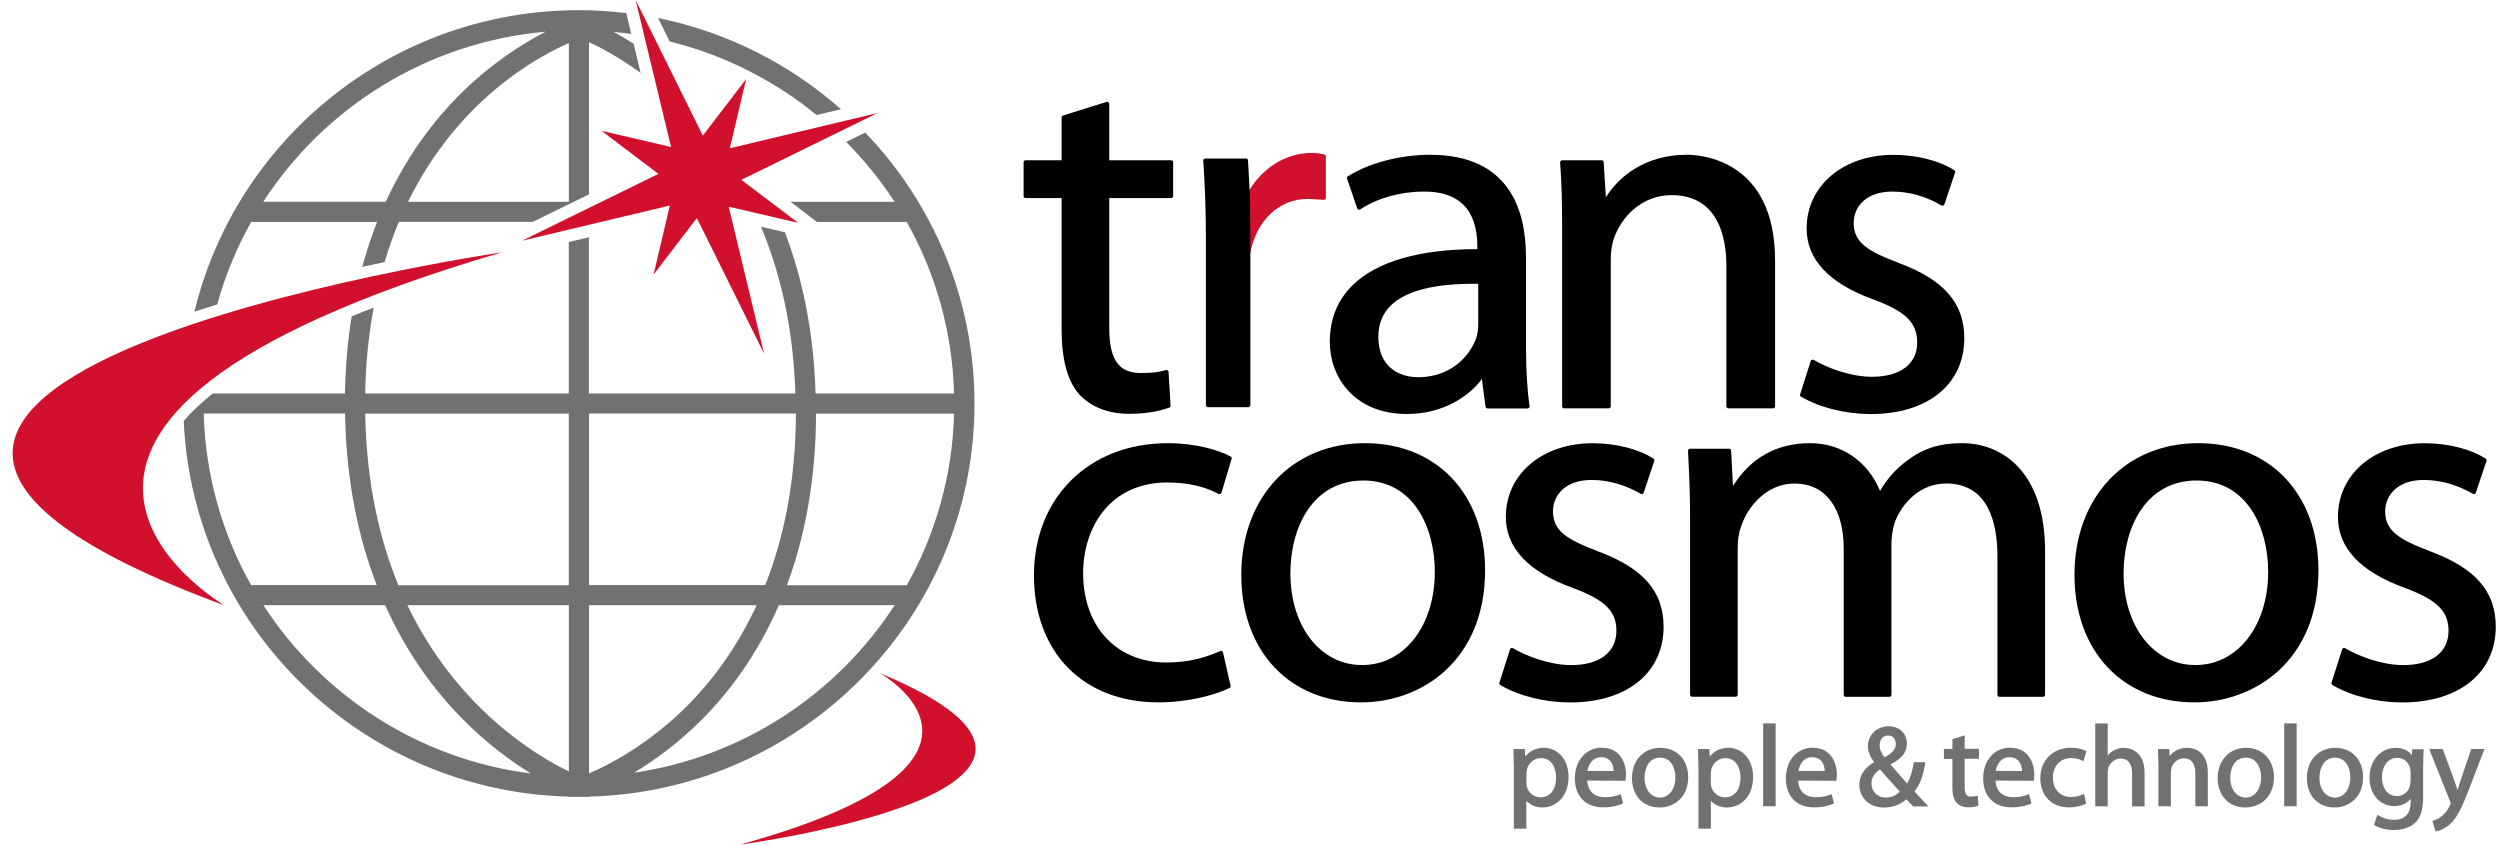 <svg width="148" height="50" viewBox="0 0 148 50" fill="none" xmlns="http://www.w3.org/2000/svg">
<g clip-path="url(#clip0_15061_165479)">
<path d="M91.4 44.27C90.928 44.27 90.552 44.456 90.295 44.794C90.286 44.63 90.268 44.343 90.268 44.343H89.594L89.621 45.473V49.056H90.359V47.406C90.584 47.652 90.919 47.803 91.304 47.803C92.051 47.803 92.858 47.237 92.858 45.988C92.858 44.99 92.244 44.27 91.395 44.27H91.4ZM92.12 46.016C92.12 46.745 91.767 47.201 91.198 47.201C90.813 47.201 90.479 46.936 90.387 46.563L90.364 46.339V45.774L90.387 45.601L90.396 45.546C90.492 45.154 90.836 44.88 91.226 44.88C91.845 44.88 92.12 45.45 92.12 46.016Z" fill="#727171"/>
<path d="M94.844 44.26C93.895 44.26 93.234 45.012 93.234 46.088C93.234 47.164 93.895 47.797 94.912 47.797C95.449 47.797 95.816 47.679 96.036 47.583L96.091 47.56L95.948 47.009L95.871 47.041C95.683 47.118 95.426 47.196 94.995 47.196C94.697 47.196 94.018 47.091 93.963 46.211C94.115 46.211 96.237 46.22 96.237 46.22V46.165L96.26 45.869C96.26 45.13 95.893 44.269 94.848 44.269L94.844 44.26ZM94.793 44.825C95.004 44.825 95.174 44.889 95.297 45.017C95.495 45.217 95.522 45.495 95.527 45.641H93.972C94.041 45.249 94.284 44.825 94.793 44.825Z" fill="#727171"/>
<path d="M98.299 44.27C97.305 44.27 96.612 45.008 96.612 46.061C96.612 47.114 97.282 47.803 98.244 47.803H98.254C99.065 47.803 99.941 47.242 99.941 46.002C99.941 44.981 99.267 44.27 98.299 44.27ZM98.267 47.215H98.263C97.736 47.215 97.355 46.722 97.355 46.043C97.355 45.45 97.639 44.853 98.281 44.853C98.923 44.853 99.184 45.459 99.184 46.025C99.184 46.718 98.799 47.219 98.267 47.219V47.215Z" fill="#727171"/>
<path d="M102.325 44.27C101.853 44.27 101.477 44.456 101.22 44.789C101.211 44.625 101.192 44.343 101.192 44.343H100.519L100.546 45.473V49.056H101.284V47.406C101.509 47.652 101.844 47.803 102.229 47.803C102.98 47.803 103.783 47.237 103.783 45.988C103.783 44.99 103.168 44.27 102.32 44.27H102.325ZM103.04 46.016C103.04 46.745 102.687 47.201 102.119 47.201C101.733 47.201 101.399 46.936 101.303 46.563L101.28 46.339V45.774L101.303 45.592L101.312 45.546C101.413 45.154 101.756 44.88 102.142 44.88C102.76 44.88 103.035 45.45 103.035 46.016H103.04Z" fill="#727171"/>
<path d="M104.379 42.824V47.729H105.117V42.824H105.048H104.379Z" fill="#727171"/>
<path d="M107.332 44.26C106.387 44.26 105.723 45.012 105.723 46.088C105.723 47.164 106.378 47.797 107.396 47.797C107.932 47.797 108.304 47.679 108.519 47.583L108.574 47.56L108.432 47.009L108.354 47.041C108.162 47.118 107.91 47.196 107.479 47.196C107.181 47.196 106.502 47.091 106.447 46.211C106.598 46.211 108.716 46.22 108.716 46.22L108.744 45.869C108.744 45.13 108.373 44.269 107.327 44.269L107.332 44.26ZM107.286 44.825C107.497 44.825 107.667 44.889 107.79 45.017C107.987 45.212 108.02 45.495 108.024 45.641H106.465C106.534 45.249 106.777 44.825 107.286 44.825Z" fill="#727171"/>
<path d="M113.97 45.203L113.984 45.121H113.296L113.287 45.181C113.209 45.7 113.076 46.083 112.902 46.384C112.783 46.247 111.99 45.345 111.916 45.258C112.581 44.912 112.888 44.533 112.888 44.027C112.888 43.421 112.448 42.997 111.811 42.997C111.008 42.997 110.578 43.608 110.578 44.182C110.578 44.479 110.71 44.802 110.949 45.121C110.371 45.459 110.073 45.91 110.073 46.471C110.073 47.136 110.578 47.806 111.54 47.806C112.049 47.806 112.476 47.638 112.856 47.319C112.893 47.355 113.26 47.738 113.26 47.738H113.292H114.158C114.158 47.738 113.406 46.936 113.337 46.858C113.635 46.484 113.842 45.96 113.97 45.213V45.203ZM111.568 44.839C111.394 44.606 111.274 44.392 111.274 44.123C111.274 43.831 111.426 43.54 111.77 43.54H111.779C112.136 43.54 112.233 43.859 112.233 44.05C112.233 44.383 111.976 44.602 111.572 44.839H111.568ZM111.293 45.554C111.371 45.641 112.379 46.763 112.471 46.867C112.251 47.086 111.962 47.214 111.65 47.214H111.641C111.146 47.214 110.788 46.863 110.788 46.375C110.788 45.974 111.054 45.714 111.293 45.554Z" fill="#727171"/>
<path d="M116.308 43.535L116.211 43.563L115.583 43.759V44.338H115.079V44.93H115.583V46.626C115.583 47.046 115.661 47.337 115.831 47.524C115.991 47.702 116.239 47.793 116.523 47.793C116.785 47.793 116.977 47.743 117.069 47.711L117.119 47.693L117.087 47.114L117 47.123L116.679 47.16C116.487 47.16 116.308 47.091 116.308 46.599V44.921H117.156V44.329H116.308V43.526V43.535Z" fill="#727171"/>
<path d="M119.013 44.26C118.064 44.26 117.404 45.012 117.404 46.088C117.404 47.164 118.064 47.797 119.082 47.797C119.651 47.797 120.027 47.665 120.205 47.583L120.26 47.56L120.118 47.009L120.04 47.041C119.848 47.118 119.596 47.196 119.165 47.196C118.867 47.196 118.184 47.091 118.133 46.211C118.285 46.211 120.407 46.22 120.407 46.22L120.43 45.869C120.43 45.13 120.059 44.269 119.018 44.269L119.013 44.26ZM118.968 44.825C119.174 44.825 119.348 44.889 119.472 45.017C119.664 45.212 119.701 45.495 119.706 45.641H118.147C118.216 45.249 118.459 44.825 118.968 44.825Z" fill="#727171"/>
<path d="M122.607 44.88C122.859 44.88 123.079 44.93 123.263 45.026L123.341 45.067L123.52 44.474L123.469 44.447C123.313 44.365 122.992 44.265 122.612 44.265C121.539 44.265 120.787 45.003 120.787 46.065C120.787 47.127 121.47 47.798 122.483 47.798C122.901 47.798 123.258 47.697 123.451 47.602L123.506 47.579L123.373 46.995L123.29 47.032C123.125 47.105 122.91 47.182 122.593 47.182C121.961 47.182 121.534 46.722 121.534 46.038C121.534 45.354 121.961 44.876 122.616 44.876L122.607 44.88Z" fill="#727171"/>
<path d="M125.748 44.27C125.514 44.27 125.294 44.329 125.106 44.447C124.978 44.511 124.868 44.616 124.776 44.73V42.829H124.038V47.734H124.776V45.706L124.808 45.455C124.905 45.181 125.17 44.908 125.537 44.908C126.106 44.908 126.22 45.396 126.22 45.801V47.739H126.958V45.738C126.958 44.662 126.307 44.279 125.748 44.279V44.27Z" fill="#727171"/>
<path d="M129.475 44.27C128.984 44.27 128.64 44.507 128.443 44.757C128.434 44.602 128.416 44.343 128.416 44.343H127.751L127.778 45.291V47.73H128.517V45.701L128.553 45.45C128.659 45.122 128.961 44.894 129.282 44.894C129.846 44.894 129.965 45.382 129.965 45.788V47.73H130.703V45.719C130.703 44.338 129.686 44.27 129.479 44.27H129.475Z" fill="#727171"/>
<path d="M132.973 44.27C131.978 44.27 131.286 45.008 131.286 46.061C131.286 47.114 131.96 47.803 132.923 47.803H132.927C133.743 47.803 134.619 47.242 134.619 46.002C134.619 44.981 133.941 44.27 132.973 44.27ZM132.941 47.215H132.937C132.414 47.215 132.029 46.722 132.029 46.043C132.029 45.45 132.313 44.853 132.955 44.853C133.597 44.853 133.858 45.459 133.858 46.025C133.858 46.718 133.473 47.219 132.941 47.219V47.215Z" fill="#727171"/>
<path d="M135.224 42.824V47.729H135.962V42.824H135.888H135.224Z" fill="#727171"/>
<path d="M138.255 44.27C137.26 44.27 136.567 45.008 136.567 46.061C136.567 47.114 137.237 47.803 138.199 47.803H138.204C139.02 47.803 139.896 47.242 139.896 46.002C139.896 44.981 139.222 44.27 138.255 44.27ZM138.222 47.215H138.218C137.691 47.215 137.31 46.722 137.31 46.043C137.31 45.45 137.599 44.853 138.236 44.853C138.873 44.853 139.139 45.459 139.139 46.025C139.139 46.718 138.754 47.219 138.222 47.219V47.215Z" fill="#727171"/>
<path d="M142.802 44.342C142.802 44.342 142.798 44.561 142.789 44.702C142.624 44.497 142.335 44.273 141.821 44.273C141.051 44.273 140.276 44.889 140.276 46.06C140.276 47.022 140.891 47.72 141.734 47.72C142.138 47.72 142.486 47.56 142.711 47.296V47.46C142.711 48.171 142.381 48.531 141.734 48.531C141.257 48.531 140.932 48.353 140.817 48.281L140.739 48.23L140.547 48.828L140.593 48.859C140.854 49.033 141.285 49.138 141.716 49.138C142.009 49.138 142.555 49.083 142.958 48.732C143.298 48.417 143.449 47.939 143.449 47.191V45.308L143.481 44.355H143.408H142.812L142.802 44.342ZM142.706 45.687V46.27L142.66 46.562C142.555 46.904 142.257 47.123 141.904 47.123C141.248 47.123 141.014 46.535 141.014 46.029C141.014 45.336 141.377 44.866 141.913 44.866C142.275 44.866 142.559 45.085 142.674 45.445L142.706 45.682V45.687Z" fill="#727171"/>
<path d="M146.975 44.342H146.296L145.636 46.297C145.636 46.297 145.485 46.772 145.485 46.776C145.42 46.58 145.333 46.307 145.333 46.307L144.609 44.342H143.807L145.044 47.437L145.086 47.56L145.044 47.67C144.925 47.925 144.746 48.157 144.568 48.299C144.421 48.431 144.238 48.531 144.073 48.577L143.999 48.595L144.187 49.224L144.251 49.211C144.338 49.197 144.65 49.119 145.012 48.819C145.453 48.431 145.751 47.793 146.154 46.753L147.08 44.342H146.975Z" fill="#727171"/>
<path d="M69.138 28.565C70.275 28.565 71.288 28.788 72.145 29.239C72.177 29.258 72.214 29.258 72.246 29.239C72.278 29.226 72.301 29.198 72.315 29.162L72.911 27.161C72.929 27.106 72.902 27.047 72.856 27.024C72.182 26.659 70.802 26.235 69.138 26.235C64.471 26.235 61.211 29.454 61.211 34.058C61.211 38.662 64.168 41.58 68.565 41.58C70.362 41.58 71.925 41.142 72.787 40.732C72.837 40.709 72.865 40.65 72.851 40.595L72.402 38.626C72.393 38.594 72.37 38.562 72.338 38.544C72.306 38.53 72.269 38.526 72.237 38.544C71.467 38.877 70.49 39.219 69.046 39.219C66.098 39.219 64.122 37.094 64.122 33.935C64.122 31.259 65.672 28.56 69.133 28.56L69.138 28.565Z" fill="black"/>
<path d="M94.591 32.631C92.757 31.938 91.937 31.432 91.937 30.265C91.937 29.344 92.643 28.414 94.22 28.414C95.21 28.414 96.187 28.692 97.131 29.234C97.163 29.253 97.2 29.253 97.232 29.244C97.269 29.23 97.291 29.202 97.305 29.171L97.933 27.288C97.952 27.238 97.933 27.178 97.888 27.151C97.007 26.581 95.659 26.239 94.279 26.239C91.304 26.239 89.145 28.072 89.145 30.597C89.145 32.435 90.474 33.852 93.097 34.8C95.013 35.512 95.691 36.177 95.691 37.344C95.691 38.612 94.692 39.373 93.023 39.373C91.726 39.373 90.35 38.835 89.571 38.375C89.539 38.356 89.498 38.352 89.466 38.365C89.429 38.379 89.406 38.407 89.392 38.443L88.764 40.412C88.746 40.467 88.769 40.526 88.815 40.554C89.938 41.21 91.451 41.584 92.959 41.584C96.315 41.584 98.484 39.829 98.484 37.103C98.484 35.01 97.282 33.633 94.591 32.635V32.631Z" fill="black"/>
<path d="M116.144 26.235C114.828 26.235 113.856 26.545 112.889 27.275C112.201 27.79 111.687 28.383 111.298 29.062C110.587 27.32 109.024 26.235 107.167 26.235C105.187 26.235 103.651 27.092 102.592 28.77C102.573 28.387 102.482 26.677 102.482 26.677C102.482 26.614 102.427 26.564 102.362 26.564H100.052C100.02 26.564 99.988 26.577 99.965 26.6C99.942 26.623 99.933 26.655 99.933 26.687V26.769C99.992 27.918 100.052 29.103 100.052 30.589V41.129C100.052 41.197 100.107 41.247 100.171 41.247H102.752C102.816 41.247 102.871 41.193 102.871 41.129V32.412C102.871 31.947 102.94 31.514 103.073 31.172C103.467 29.942 104.627 28.624 106.236 28.624C108.056 28.624 109.148 30.065 109.148 32.476V41.133C109.148 41.202 109.203 41.252 109.271 41.252H111.853C111.921 41.252 111.972 41.197 111.972 41.133V32.175C111.972 31.779 112.045 31.314 112.178 30.899C112.577 29.85 113.613 28.624 115.213 28.624C117.721 28.624 118.248 30.976 118.248 32.955V41.133C118.248 41.202 118.303 41.252 118.367 41.252H120.948C121.017 41.252 121.068 41.197 121.068 41.133V32.627C121.068 27.918 118.523 26.235 116.144 26.235Z" fill="black"/>
<path d="M143.857 32.631C142.024 31.938 141.203 31.432 141.203 30.265C141.203 29.344 141.909 28.414 143.481 28.414C144.472 28.414 145.453 28.692 146.397 29.234C146.429 29.253 146.466 29.253 146.498 29.244C146.53 29.23 146.558 29.202 146.567 29.171L147.2 27.288C147.218 27.238 147.2 27.178 147.149 27.151C146.269 26.581 144.921 26.239 143.541 26.239C140.566 26.239 138.406 28.072 138.406 30.597C138.406 32.435 139.736 33.852 142.358 34.8C144.27 35.512 144.953 36.177 144.953 37.344C144.953 38.612 143.954 39.373 142.28 39.373C140.983 39.373 139.612 38.835 138.833 38.375C138.801 38.356 138.759 38.352 138.727 38.365C138.691 38.379 138.668 38.407 138.654 38.443L138.026 40.412C138.007 40.467 138.03 40.526 138.081 40.554C139.199 41.21 140.712 41.584 142.225 41.584C145.581 41.584 147.75 39.829 147.75 37.103C147.75 35.01 146.549 33.633 143.857 32.635V32.631Z" fill="black"/>
<path d="M80.801 26.235C76.492 26.235 73.484 29.44 73.484 34.026C73.484 38.612 76.396 41.58 80.568 41.58H80.595C84.121 41.58 87.917 39.132 87.917 33.757C87.917 29.258 85.056 26.235 80.801 26.235ZM80.65 39.369H80.618C78.17 39.369 76.391 37.085 76.391 33.94C76.391 31.204 77.725 28.446 80.71 28.446C83.694 28.446 84.941 31.245 84.941 33.848C84.941 37.049 83.135 39.369 80.65 39.369Z" fill="black"/>
<path d="M130.136 26.235C125.822 26.235 122.81 29.44 122.81 34.026C122.81 38.612 125.725 41.58 129.897 41.58H129.925C133.455 41.58 137.251 39.132 137.251 33.757C137.251 29.258 134.395 26.235 130.136 26.235ZM129.984 39.369H129.952C127.5 39.369 125.716 37.085 125.716 33.94C125.716 31.204 127.055 28.446 130.039 28.446C133.024 28.446 134.276 31.245 134.276 33.848C134.276 37.049 132.469 39.369 129.98 39.369H129.984Z" fill="black"/>
<path d="M69.33 9.486H65.667V6.145C65.667 6.108 65.649 6.072 65.617 6.049C65.585 6.026 65.543 6.022 65.511 6.031L62.93 6.838C62.88 6.851 62.848 6.897 62.848 6.952V9.486H60.716C60.652 9.486 60.597 9.541 60.597 9.605V11.606C60.597 11.67 60.652 11.725 60.716 11.725H62.848V19.483C62.848 21.293 63.192 22.561 63.898 23.354C64.581 24.092 65.621 24.498 66.841 24.498C68.06 24.498 68.831 24.27 69.22 24.133C69.271 24.115 69.303 24.065 69.298 24.015L69.179 22.018C69.179 21.982 69.161 21.95 69.129 21.927C69.097 21.904 69.06 21.9 69.023 21.909C68.62 22.032 68.198 22.082 67.529 22.082C66.222 22.082 65.667 21.28 65.667 19.397V11.725H69.33C69.394 11.725 69.45 11.67 69.45 11.606V9.605C69.45 9.536 69.394 9.486 69.33 9.486Z" fill="black"/>
<path d="M99.831 9.163C97.447 9.163 95.843 10.421 95.068 11.679C95.04 11.242 94.939 9.6 94.939 9.6C94.939 9.537 94.88 9.486 94.82 9.486H92.478C92.445 9.486 92.413 9.5 92.391 9.527C92.368 9.55 92.358 9.582 92.358 9.619C92.445 10.763 92.478 11.93 92.478 13.521V24.056C92.478 24.125 92.533 24.175 92.597 24.175H95.237C95.306 24.175 95.357 24.12 95.357 24.056V15.34C95.357 14.898 95.425 14.446 95.531 14.159C95.957 12.86 97.181 11.552 98.96 11.552C101.78 11.552 102.201 14.168 102.201 15.727V24.056C102.201 24.125 102.257 24.175 102.325 24.175H104.966C105.03 24.175 105.085 24.12 105.085 24.056V15.426C105.085 9.464 100.707 9.158 99.831 9.158V9.163Z" fill="black"/>
<path d="M112.394 15.558C110.555 14.865 109.739 14.355 109.739 13.192C109.739 12.271 110.445 11.341 112.022 11.341C113.012 11.341 113.994 11.615 114.933 12.162C114.965 12.18 115.002 12.185 115.034 12.171C115.066 12.158 115.094 12.13 115.108 12.098L115.74 10.216C115.759 10.161 115.74 10.106 115.694 10.079C114.814 9.509 113.466 9.167 112.086 9.167C109.111 9.167 106.952 11 106.952 13.525C106.952 15.362 108.281 16.78 110.904 17.728C112.82 18.439 113.498 19.105 113.498 20.277C113.498 21.544 112.499 22.305 110.826 22.305C109.528 22.305 108.153 21.767 107.373 21.307C107.341 21.289 107.305 21.284 107.268 21.298C107.231 21.311 107.208 21.339 107.195 21.371L106.567 23.345C106.548 23.395 106.567 23.454 106.617 23.481C107.74 24.138 109.249 24.512 110.761 24.512C114.117 24.512 116.286 22.752 116.286 20.03C116.286 17.938 115.085 16.561 112.394 15.563V15.558Z" fill="black"/>
<path d="M90.336 15.19C90.336 12.441 89.355 9.163 84.665 9.163C82.896 9.163 81.076 9.637 79.796 10.435C79.751 10.462 79.728 10.522 79.746 10.576L80.347 12.336C80.36 12.372 80.388 12.4 80.424 12.409C80.461 12.423 80.498 12.418 80.53 12.395C81.511 11.734 82.909 11.342 84.276 11.342C85.307 11.333 86.096 11.593 86.627 12.117C87.178 12.66 87.457 13.485 87.457 14.57V14.748C84.037 14.748 81.484 15.486 80.062 16.895C79.173 17.774 78.724 18.901 78.724 20.241C78.724 22.297 80.149 24.508 83.29 24.508C85.431 24.508 86.962 23.464 87.728 22.438C87.769 22.734 87.943 24.075 87.943 24.075C87.952 24.134 88.003 24.18 88.062 24.18H90.433C90.469 24.18 90.501 24.161 90.524 24.139C90.547 24.111 90.556 24.079 90.552 24.043C90.414 23.131 90.341 21.941 90.341 20.601V15.194L90.336 15.19ZM83.941 22.329C82.808 22.329 81.598 21.7 81.598 19.94C81.598 19.183 81.85 18.559 82.341 18.08C83.249 17.195 84.991 16.767 87.512 16.803V19.197C87.512 19.493 87.471 19.767 87.398 19.995C87.026 21.07 85.898 22.333 83.936 22.333L83.941 22.329Z" fill="black"/>
<path d="M78.404 9.148C78.138 9.08 77.918 9.053 77.652 9.053C76.052 9.053 74.562 10.033 73.769 11.606C73.76 11.624 73.755 11.651 73.755 11.669V12.344L73.764 15.029C73.764 15.093 73.814 15.13 73.874 15.139C73.934 15.143 73.989 15.088 74.002 15.029C74.369 13.051 75.717 11.774 77.436 11.774L78.294 11.829H78.358C78.39 11.838 78.427 11.829 78.45 11.806C78.472 11.783 78.491 11.752 78.491 11.715V9.262C78.491 9.208 78.454 9.162 78.399 9.148H78.404Z" fill="#D0102C"/>
<path d="M74.002 12.349V11.674L73.883 9.5C73.883 9.436 73.828 9.386 73.764 9.386H71.353C71.32 9.386 71.288 9.399 71.265 9.422C71.243 9.445 71.229 9.477 71.233 9.513C71.339 11.077 71.389 12.508 71.389 14.022V23.987C71.389 24.056 71.444 24.106 71.508 24.106H73.901C73.934 24.106 73.966 24.092 73.984 24.069C74.007 24.047 74.021 24.015 74.021 23.987V15.029L74.007 12.34L74.002 12.349Z" fill="black"/>
<path d="M29.706 14.938C29.706 14.938 -22.508 22.62 13.289 35.84C13.289 35.84 -5.031 25.15 29.706 14.938Z" fill="#D0102C"/>
<path d="M43.812 50C43.812 50 68.588 46.713 52.083 39.848C52.083 39.848 61.527 45.095 43.812 50Z" fill="#D0102C"/>
<path d="M39.65 2.457C42.887 3.259 45.844 4.768 48.343 6.81L49.787 6.464C46.766 3.802 43.057 1.901 38.958 1.066L39.646 2.452L39.65 2.457Z" fill="#727171"/>
<path d="M14.866 13.138H22.325C21.995 13.963 21.706 14.857 21.445 15.8C21.894 15.705 22.338 15.609 22.765 15.518C23.017 14.674 23.301 13.877 23.613 13.133H31.544L34.868 11.506V2.493C35.519 2.794 36.633 3.378 37.926 4.317L37.509 2.585C37.078 2.311 36.675 2.079 36.322 1.887C36.675 1.919 37.023 1.965 37.371 2.015L37.073 0.775C36.157 0.665 35.221 0.602 34.277 0.602C23.246 0.602 13.981 8.224 11.51 18.453C11.945 18.308 12.395 18.166 12.858 18.025C13.334 16.302 14.013 14.665 14.87 13.138H14.866ZM33.676 11.948H24.154C25.319 9.578 26.726 7.786 28.019 6.487C30.261 4.239 32.526 3.054 33.676 2.548V11.948ZM32.301 1.878C30.985 2.553 29.105 3.724 27.216 5.602C25.736 7.08 24.122 9.154 22.834 11.944H15.585C19.207 6.359 25.291 2.493 32.301 1.878Z" fill="#727171"/>
<path d="M43.207 8.776L44.17 4.682L41.607 8.028L37.628 0L39.728 8.703L35.611 7.745L38.976 10.294L30.902 14.251L39.654 12.167L38.691 16.256L41.254 12.91L45.234 20.938L43.139 12.236L47.251 13.193L43.886 10.645L51.959 6.688L43.207 8.776Z" fill="#D0102C"/>
<path d="M51.226 7.846L50.093 8.402C51.162 9.482 52.129 10.668 52.959 11.948H46.797L48.361 13.138H53.679C55.38 16.161 56.383 19.616 56.48 23.295H48.282C48.168 19.525 47.467 16.37 46.467 13.749L45.05 13.421C46.16 16.061 46.962 19.32 47.086 23.295H34.864V14.046L33.672 14.328V23.295H21.619C21.651 21.444 21.834 19.758 22.123 18.208C21.674 18.381 21.238 18.559 20.816 18.732C20.592 20.141 20.45 21.659 20.422 23.295H12.592C11.899 23.851 11.331 24.394 10.877 24.918C11.413 37.085 21.38 46.855 33.676 47.16V47.174H34.868V47.16C47.508 46.841 57.69 36.529 57.69 23.888C57.69 17.674 55.224 12.026 51.221 7.846H51.226ZM12.064 24.48H20.427C20.495 28.524 21.233 31.884 22.302 34.637H14.866C13.165 31.615 12.161 28.159 12.06 24.48H12.064ZM15.59 35.827H22.801C24.09 38.699 25.722 40.855 27.216 42.396C28.72 43.951 30.219 45.045 31.43 45.792C24.791 44.944 19.06 41.175 15.59 35.822V35.827ZM33.676 45.669C31.81 44.767 27.074 41.977 24.117 35.827H33.676V45.669ZM33.676 34.642H23.585C22.453 31.898 21.692 28.542 21.619 24.485H33.672V34.642H33.676ZM34.873 24.48H47.118C47.104 28.588 46.371 31.934 45.303 34.637H34.873V24.48ZM34.873 35.827H44.794C43.588 38.435 42.084 40.377 40.704 41.763C38.343 44.129 35.955 45.323 34.873 45.783V35.832V35.827ZM37.541 45.742C38.705 45.04 40.099 44.042 41.507 42.642C43.075 41.083 44.789 38.859 46.109 35.827H52.963C49.566 41.065 44.005 44.794 37.545 45.742H37.541ZM53.683 34.642H46.586C47.609 31.888 48.296 28.538 48.31 24.485H56.484C56.383 28.164 55.38 31.624 53.683 34.642Z" fill="#727171"/>
</g>
<defs>
<clipPath id="clip0_15061_165479">
<rect width="147" height="50" fill="white" transform="translate(0.75)"/>
</clipPath>
</defs>
</svg>
